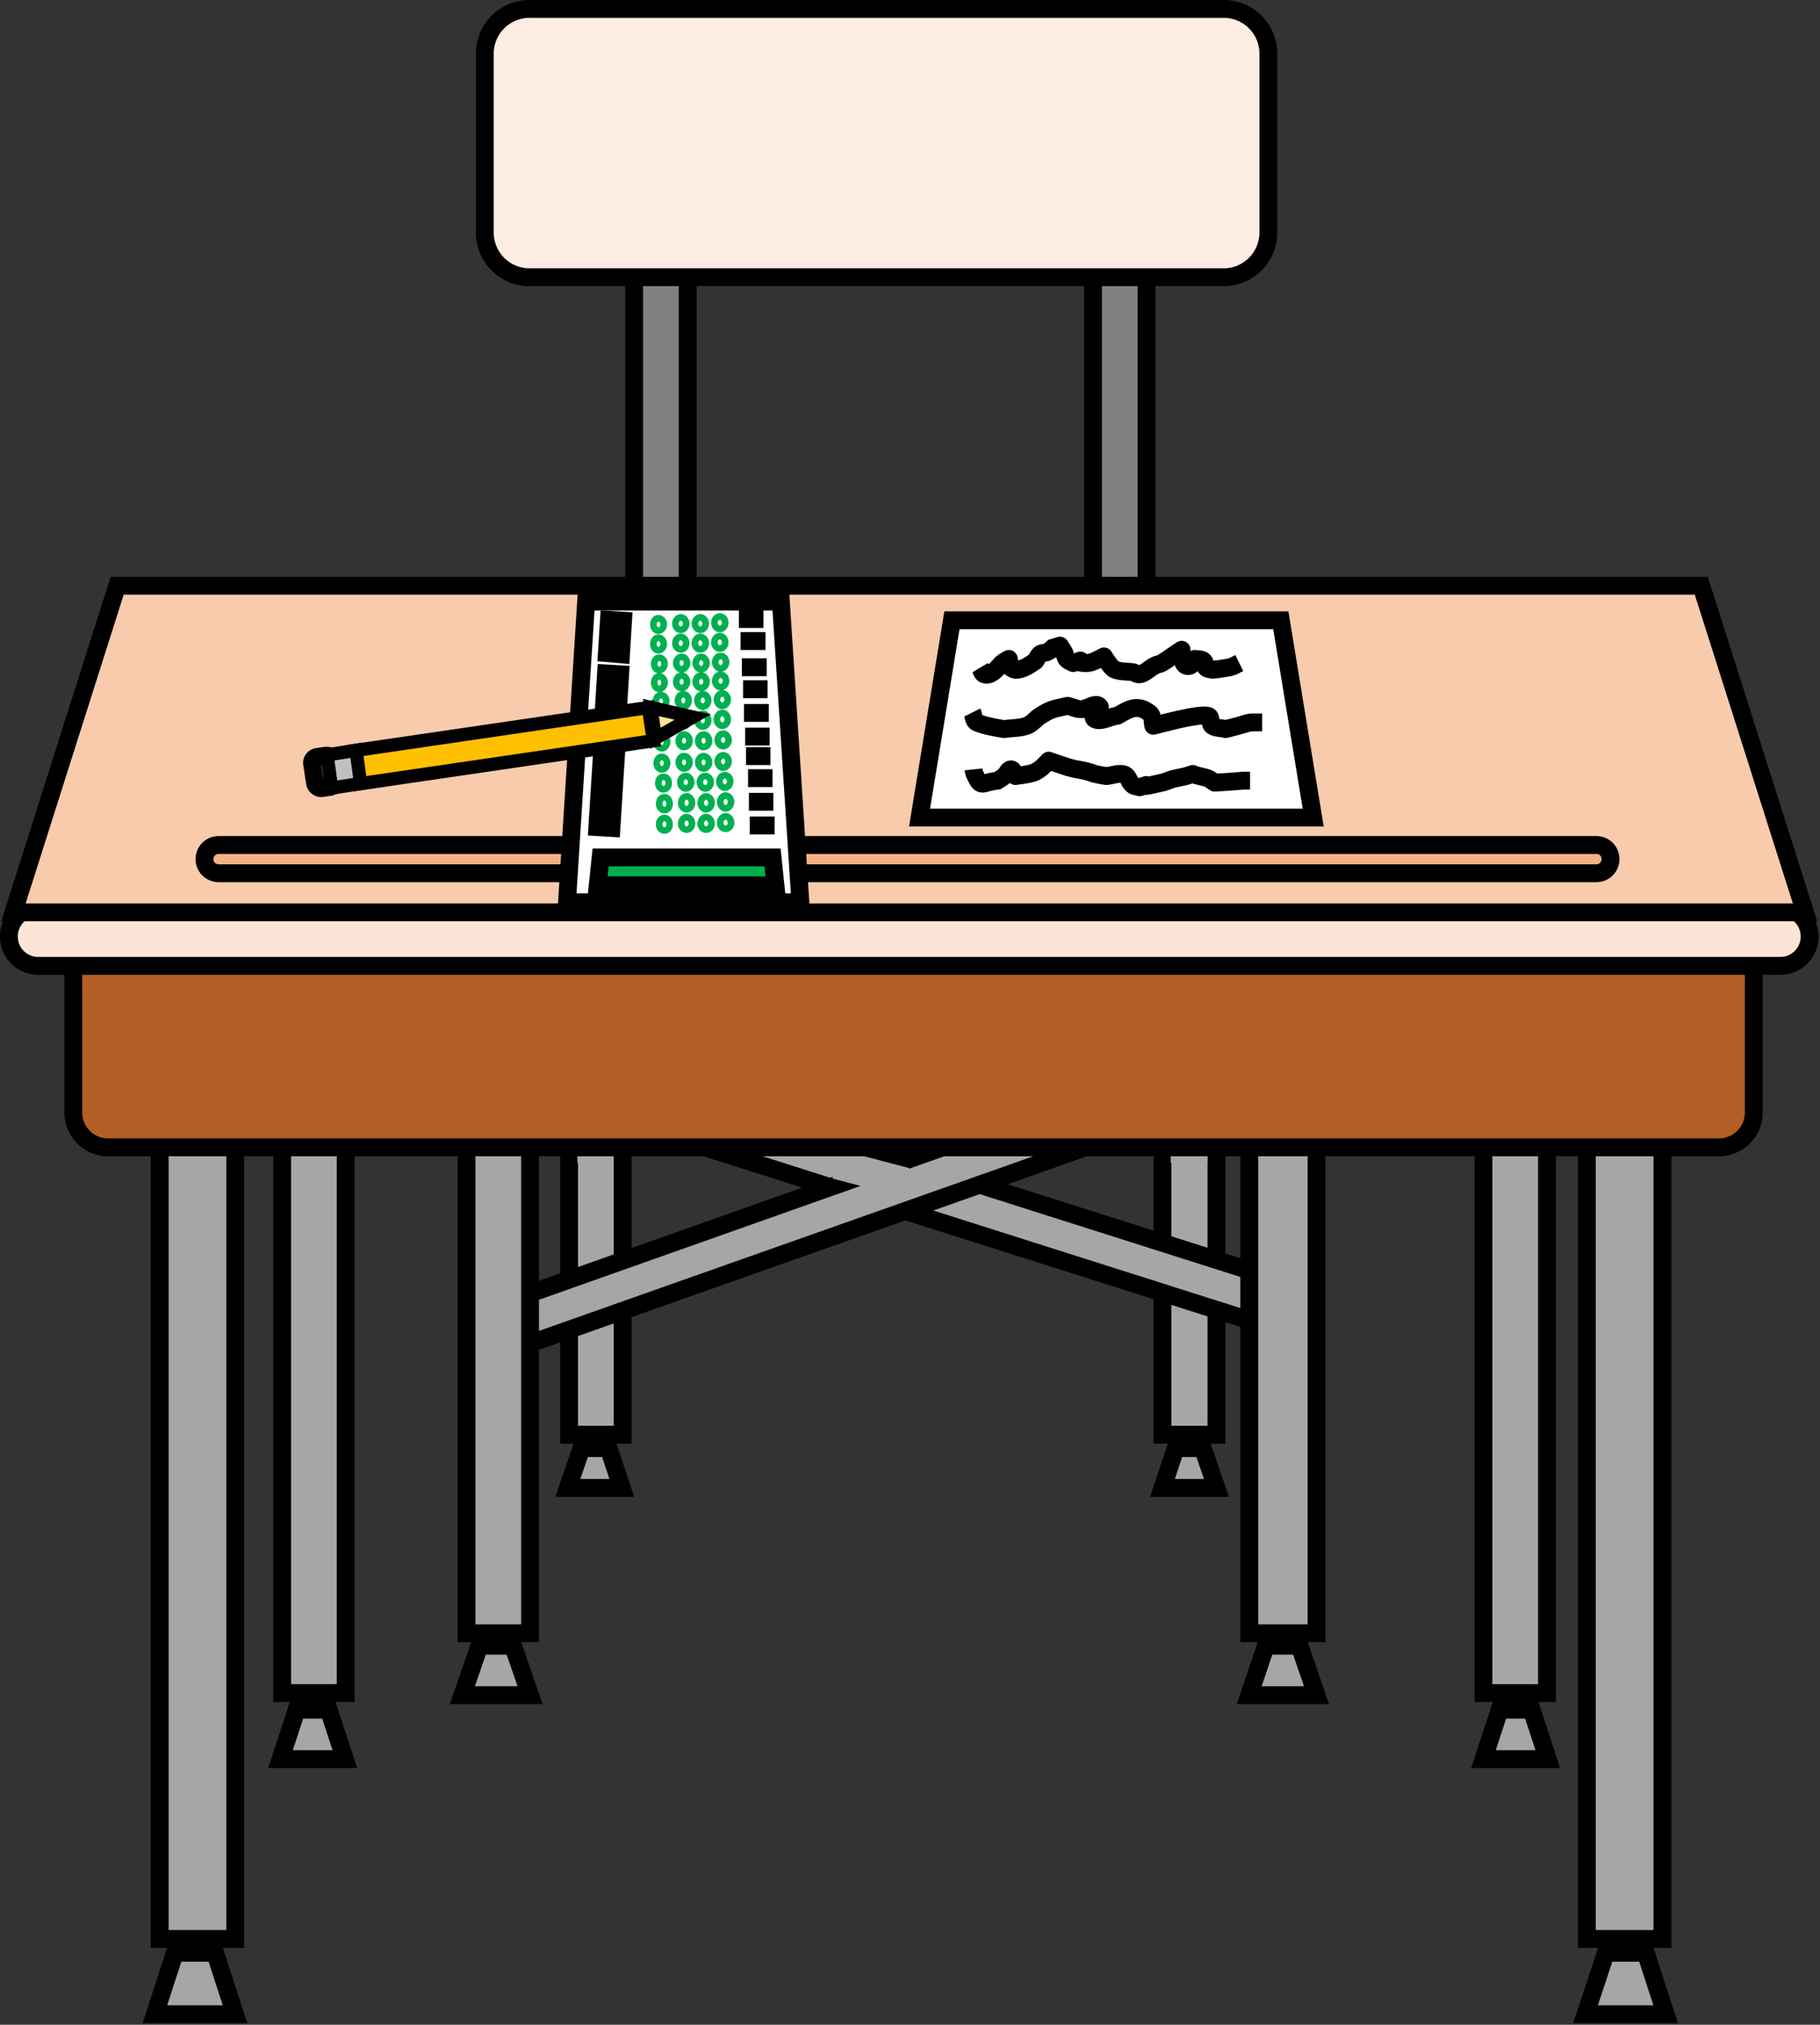 <svg xmlns="http://www.w3.org/2000/svg" width="103.105" height="114.679" viewBox="0 0 96.661 107.512"><rect x="0" y="0" width="96.661" height="107.512" fill="#333333" stroke="none"/><defs><clipPath id="a" clipPathUnits="userSpaceOnUse"><path d="M6.251 5.001h348.83V392.59H6.251z"/></clipPath></defs><path d="M33.709 1.136V42h2.845V1.136h-2.845z" fill="gray" fill-rule="evenodd"/><path transform="translate(-2.768 -2.635) scale(.282)" d="M129.248 13.362v144.799h10.081V13.362z" clip-path="url(#a)" fill="none" stroke="#000" stroke-width="3.36" stroke-miterlimit="8"/><path d="M58.1 1.136V42h2.845V1.136H58.1z" fill="gray" fill-rule="evenodd"/><path transform="translate(-2.768 -2.635) scale(.282)" d="M215.674 13.362v144.799h10.081V13.362z" clip-path="url(#a)" fill="none" stroke="#000" stroke-width="3.36" stroke-miterlimit="8"/><path d="M30.225 40.083v36.101h2.844V40.083h-2.844z" fill="#a6a6a6" fill-rule="evenodd"/><path d="M30.225 40.083v36.101h2.844V40.083z" fill="none" stroke="#000" stroke-width=".948" stroke-miterlimit="8"/><path d="M33.025 79.007l-.705-2.117h-1.434l-.728 2.117z" fill="#a6a6a6" fill-rule="evenodd"/><path d="M33.025 79.007l-.705-2.117h-1.434l-.728 2.117z" fill="none" stroke="#000" stroke-width=".948" stroke-miterlimit="8"/><path d="M61.74 40.391v35.793h2.866V40.391H61.74z" fill="#a6a6a6" fill-rule="evenodd"/><path d="M61.74 40.391v35.793h2.866V40.391z" fill="none" stroke="#000" stroke-width=".948" stroke-miterlimit="8"/><path d="M64.606 79.007l-.728-2.117h-1.433l-.706 2.117z" fill="#a6a6a6" fill-rule="evenodd"/><path d="M64.606 79.007l-.728-2.117h-1.433l-.706 2.117z" fill="none" stroke="#000" stroke-width=".948" stroke-miterlimit="8"/><path d="M28.13.474a2.372 2.372 0 00-2.382 2.382v9.483a2.372 2.372 0 002.381 2.382h36.852a2.372 2.372 0 002.382-2.382V2.856A2.372 2.372 0 0064.98.474z" fill="#fdece1" fill-rule="evenodd"/><path d="M28.13.474a2.372 2.372 0 00-2.382 2.382v9.483a2.372 2.372 0 002.381 2.382h36.852a2.372 2.372 0 002.382-2.382V2.856A2.372 2.372 0 0064.98.474z" fill="none" stroke="#000" stroke-width=".948" stroke-linejoin="round" stroke-miterlimit="10"/><path d="M31.195 58.938l37.624 11.953.771-2.403-37.623-11.954z" fill="#a6a6a6" fill-rule="evenodd"/><path d="M31.195 58.938l37.624 11.953.771-2.403-37.623-11.954z" fill="none" stroke="#000" stroke-width=".948" stroke-miterlimit="8"/><path d="M62.71 56.446L25.836 69.502l.838 2.36L63.57 58.828z" fill="#a6a6a6" fill-rule="evenodd"/><path d="M62.71 56.446L25.836 69.502l.838 2.36L63.57 58.828z" fill="none" stroke="#000" stroke-width=".948" stroke-miterlimit="8"/><path d="M28.151 90.012l-.904-2.624h-1.786l-.904 2.624z" fill="#a6a6a6" fill-rule="evenodd"/><path d="M28.151 90.012l-.904-2.624h-1.786l-.904 2.624z" fill="none" stroke="#000" stroke-width=".948" stroke-miterlimit="8"/><path d="M24.777 40.391v46.335h3.374V40.391h-3.374z" fill="#a6a6a6" fill-rule="evenodd"/><path d="M24.777 40.391v46.335h3.374V40.391z" fill="none" stroke="#000" stroke-width=".948" stroke-miterlimit="8"/><path d="M66.348 41.075v45.651h3.573V41.075h-3.573z" fill="#a6a6a6" fill-rule="evenodd"/><path d="M66.348 41.075v45.651h3.573V41.075z" fill="none" stroke="#000" stroke-width=".948" stroke-miterlimit="8"/><path d="M69.921 90.012l-.904-2.624H67.23l-.882 2.624z" fill="#a6a6a6" fill-rule="evenodd"/><path d="M69.921 90.012l-.904-2.624H67.23l-.882 2.624z" fill="none" stroke="#000" stroke-width=".948" stroke-miterlimit="8"/><path d="M30.666 55.476v6.285h1.918v-6.285h-1.918zM62.18 55.476v6.285h1.94v-6.285h-1.94zM44.604 61.056l-.398 1.521 3.661.97.42-1.521z" fill="#a6a6a6" fill-rule="evenodd"/><path d="M19.727 47.36a.988.988 0 00-.992.993c0 .529.44.97.992.97h53.789c.53 0 .97-.441.97-.97a.984.984 0 00-.97-.993z" fill="#f5b183" fill-rule="evenodd"/><path d="M19.727 47.36a.988.988 0 00-.992.993c0 .529.44.97.992.97h53.789c.53 0 .97-.441.97-.97a.984.984 0 00-.97-.993z" fill="none" stroke="#000" stroke-width=".948" stroke-linejoin="round" stroke-miterlimit="10"/><path d="M74.354 47.537l-5.337-9.66H24.226l-5.337 9.66z" fill="#f8cbad" fill-rule="evenodd"/><path d="M74.354 47.537l-5.337-9.66H24.226l-5.337 9.66z" fill="none" stroke="#000" stroke-width=".948" stroke-miterlimit="8"/><path d="M14.985 39.377v50.525h3.375V39.377h-3.375z" fill="#a6a6a6" fill-rule="evenodd"/><path d="M14.985 39.377v50.525h3.375V39.377z" fill="none" stroke="#000" stroke-width=".948" stroke-miterlimit="8"/><path d="M18.316 93.408l-.86-2.624h-1.699l-.86 2.624z" fill="#a6a6a6" fill-rule="evenodd"/><path d="M18.316 93.408l-.86-2.624h-1.699l-.86 2.624z" fill="none" stroke="#000" stroke-width=".948" stroke-miterlimit="8"/><path d="M78.787 39.377v50.525h3.374V39.377h-3.374z" fill="#a6a6a6" fill-rule="evenodd"/><path d="M78.787 39.377v50.525h3.374V39.377z" fill="none" stroke="#000" stroke-width=".948" stroke-miterlimit="8"/><path d="M82.205 93.408l-.86-2.624h-1.698l-.86 2.624z" fill="#a6a6a6" fill-rule="evenodd"/><path d="M82.205 93.408l-.86-2.624h-1.698l-.86 2.624z" fill="none" stroke="#000" stroke-width=".948" stroke-miterlimit="8"/><path d="M8.48 42.927v60.03h4.013v-60.03H8.48z" fill="#a6a6a6" fill-rule="evenodd"/><path d="M8.48 42.927v60.03h4.013v-60.03z" fill="none" stroke="#000" stroke-width=".948" stroke-miterlimit="8"/><path d="M12.493 107.038l-1.058-3.265h-2.14l-1.058 3.265z" fill="#a6a6a6" fill-rule="evenodd"/><path transform="translate(-2.768 -2.635) scale(.282)" d="M54.075 388.605l-3.751-11.566h-7.58l-3.75 11.566z" clip-path="url(#a)" fill="none" stroke="#000" stroke-width="3.36" stroke-miterlimit="8"/><path d="M84.278 42.927v60.03h4.014v-60.03h-4.014z" fill="#a6a6a6" fill-rule="evenodd"/><path d="M84.278 42.927v60.03h4.014v-60.03z" fill="none" stroke="#000" stroke-width=".948" stroke-miterlimit="8"/><path d="M88.534 107.038l-1.058-3.265h-2.117l-1.08 3.265z" fill="#a6a6a6" fill-rule="evenodd"/><path transform="translate(-2.768 -2.635) scale(.282)" d="M323.511 388.605l-3.75-11.566h-7.502l-3.829 11.566z" clip-path="url(#a)" fill="none" stroke="#000" stroke-width="3.36" stroke-miterlimit="8"/><path d="M5.745 49.83a1.85 1.85 0 00-1.853 1.853v7.388a1.85 1.85 0 001.853 1.852h85.546a1.85 1.85 0 001.853-1.852v-7.388a1.85 1.85 0 00-1.853-1.853z" fill="#b35e25" fill-rule="evenodd"/><path d="M5.745 49.83a1.85 1.85 0 00-1.853 1.853v7.388a1.85 1.85 0 001.853 1.852h85.546a1.85 1.85 0 001.853-1.852v-7.388a1.85 1.85 0 00-1.853-1.853z" fill="none" stroke="#000" stroke-width=".948" stroke-linejoin="round" stroke-miterlimit="10"/><path d="M2.04 48.198c-.86 0-1.566.706-1.566 1.566 0 .882.706 1.566 1.566 1.566h92.581c.86 0 1.566-.684 1.566-1.566 0-.86-.706-1.566-1.566-1.566z" fill="#fce5d6" fill-rule="evenodd"/><path transform="translate(-2.768 -2.635) scale(.282)" d="M17.035 180.119c-3.047 0-5.548 2.501-5.548 5.548a5.52 5.52 0 005.548 5.549H345.08a5.52 5.52 0 005.548-5.549c0-3.047-2.501-5.548-5.548-5.548z" clip-path="url(#a)" fill="none" stroke="#000" stroke-width="3.36" stroke-linejoin="round" stroke-miterlimit="10"/><path d="M95.944 48.485l-5.513-17.356h-84.2L.716 48.485z" fill="#f8cbad" fill-rule="evenodd"/><path transform="translate(-2.768 -2.635) scale(.282)" d="M349.767 181.135l-19.535-61.498H31.882l-19.535 61.498z" clip-path="url(#a)" fill="none" stroke="#000" stroke-width="3.36" stroke-miterlimit="8"/><path d="M11.611 44.868c-.419 0-.75.331-.75.75s.331.75.75.75h73.174c.42 0 .75-.331.75-.75s-.33-.75-.75-.75z" fill="#f5b183" fill-rule="evenodd"/><path d="M11.611 44.868c-.419 0-.75.331-.75.75s.331.75.75.75h73.174c.42 0 .75-.331.75-.75s-.33-.75-.75-.75z" fill="none" stroke="#000" stroke-width=".948" stroke-linejoin="round" stroke-miterlimit="10"/><path d="M69.745 43.413l-1.72-10.476H50.558l-1.72 10.476z" fill="#fff" fill-rule="evenodd"/><path d="M69.745 43.413l-1.72-10.476H50.558l-1.72 10.476z" fill="none" stroke="#000" stroke-width=".948" stroke-miterlimit="8"/><path d="M51.639 37.833c.088.176.044.42.242.53.42.198 1.456.352 1.456.352.397-.066.838-.044 1.19-.176.31-.11.464-.375.728-.53.618-.396.706-.352 1.434-.529.243.044.463.177.728.177.33 0 .728-.353.948-.177.243.155-.485.551-.22.706.308.176.793-.132 1.19-.177.508-.264.993-.683 1.676-.176.243.154.177.463.243.706.441-.11 2.36-.64 2.889-.53.243.045.066.397.243.53.176.132.485.11.705.176 1.61-.397.949-.353 1.941-.353M51.705 40.854a.94.94 0 00.11.353c.309.64.309.353 1.169.243.132-.088.243-.154.353-.243.132-.088.198-.353.353-.353.154 0 .154.243.242.353.265-.044.772-.088 1.059-.22a1.99 1.99 0 00.353-.243c.132-.11.242-.243.353-.353.242.088.463.155.705.243.11.022.243.088.353.11.155.044.309.088.463.11.199.044.397.066.596.133.11.022.242.088.353.11.198.044.396.088.595.11.265-.022.53-.132.816-.11.397.044.33.397.595.595.089.067.22.067.353.11.97-.33-.595.177 1.17-.242.242-.044.462-.176.705-.22.706-.155.397-.067.948-.243.11.044.22.088.353.11.154.044.309.066.463.133.132.044.243.154.353.22 1.808-.11 1.169-.11 1.875-.11M52.058 35.451c.066.11.088.31.22.353.397.132.75-.419.949-.595.11-.088.242-.155.352-.22.044.154.022.33.11.462a.427.427 0 00.353.11c.353-.044.662-.264.949-.463.088-.11.132-.264.242-.353.089-.088.243-.066.353-.11.904-.463-.198-.066.706-.353.066.11.154.221.22.353.066.11.044.243.133.353.088.11.22.155.353.22.926-.308-.243 0 .705 0 .31 0 .662-.22.927-.352.11.176.397.64.595.705.287.11.618.089.948.133.11.022.22.132.353.11.287-.044.574-.353.816-.463.11-.066.243-.066.353-.132.243-.133.463-.31.706-.464.11-.088.353-.242.353-.242 0 .066-.044 1.036.463.838.132-.066.154-.243.242-.353.155.022.353 0 .464.11.11.089.044.265.132.353.088.088.22.088.353.11.264-.022.551-.066.816-.11.242-.044.375-.132.595-.242" fill="none" stroke="#000" stroke-width=".948" stroke-linejoin="round" stroke-miterlimit="10"/><path d="M42.508 47.911l-1.036-15.966H31.129L30.114 47.91z" fill="#fff" fill-rule="evenodd"/><path d="M42.508 47.911l-1.036-15.966H31.129L30.114 47.91z" fill="none" stroke="#000" stroke-width=".948" stroke-miterlimit="8"/><path d="M32.805 38.693l-.75-.044-.33 5.271.749.044z" fill="#00b050" fill-rule="evenodd"/><path d="M32.805 38.693l-.75-.044-.33 5.271.749.044z" fill="none" stroke="#000" stroke-width=".948" stroke-miterlimit="8"/><path d="M32.937 35.804l-.75-.044-.11 1.764.75.067z" fill="#00b050" fill-rule="evenodd"/><path d="M32.937 35.804l-.75-.044-.11 1.764.75.067z" fill="none" stroke="#000" stroke-width=".948" stroke-miterlimit="8"/><path d="M33.091 32.96l-.75-.045-.11 1.764.75.066z" fill="#00b050" fill-rule="evenodd"/><path d="M33.091 32.96l-.75-.045-.11 1.764.75.066z" fill="none" stroke="#000" stroke-width=".948" stroke-miterlimit="8"/><path d="M39.818 43.832h1.323M39.774 42.575h1.3M39.73 41.318h1.3M39.62 40.149h1.3M39.575 39.112h1.302M39.51 37.855h1.322M39.465 36.598h1.301M39.399 35.43h1.323M39.333 34.04h1.323M39.244 32.871h1.302" fill="none" stroke="#000" stroke-width=".948" stroke-linejoin="round" stroke-miterlimit="10"/><path d="M38.539 43.347c-.154 0-.287.154-.287.33 0 .199.133.331.287.331.154 0 .286-.132.286-.33 0-.177-.132-.331-.286-.331M37.502 43.39c-.154 0-.286.155-.286.331 0 .199.132.331.286.331.155 0 .287-.132.287-.33 0-.177-.132-.331-.287-.331M36.466 43.39c-.155 0-.287.155-.287.331 0 .199.132.331.287.331.154 0 .286-.132.286-.33 0-.177-.132-.331-.286-.331M35.297 43.435c-.177 0-.287.154-.287.33 0 .199.11.331.287.331.154 0 .264-.132.264-.33 0-.177-.11-.331-.264-.331M38.539 42.244c-.154 0-.287.154-.287.33 0 .199.133.353.287.353.154 0 .286-.154.286-.352 0-.177-.132-.331-.286-.331M37.502 42.288c-.154 0-.286.154-.286.353 0 .176.132.33.286.33.155 0 .287-.154.287-.33 0-.199-.132-.353-.287-.353M36.466 42.288c-.155 0-.287.154-.287.353 0 .176.132.33.287.33.154 0 .286-.154.286-.33 0-.199-.132-.353-.286-.353M35.297 42.332c-.177 0-.287.154-.287.353 0 .176.11.33.287.33.154 0 .264-.154.264-.33 0-.199-.11-.353-.264-.353M38.495 41.163c-.155 0-.287.133-.287.331 0 .176.132.33.287.33.154 0 .286-.154.286-.33 0-.198-.132-.33-.286-.33M37.458 41.207c-.154 0-.286.133-.286.331 0 .176.132.33.286.33.155 0 .287-.154.287-.33 0-.198-.132-.33-.287-.33M36.422 41.207c-.155 0-.287.133-.287.331 0 .176.132.33.287.33.154 0 .286-.154.286-.33 0-.198-.132-.33-.286-.33M35.23 41.251c-.154 0-.264.133-.264.331 0 .177.11.331.265.331.176 0 .286-.154.286-.331 0-.198-.11-.33-.286-.33M38.407 40.105c-.155 0-.287.154-.287.33 0 .177.132.331.287.331.154 0 .286-.154.286-.33 0-.177-.132-.331-.286-.331M37.37 40.149c-.154 0-.287.154-.287.33 0 .177.133.331.287.331.154 0 .287-.154.287-.33 0-.177-.133-.331-.287-.331M36.333 40.149c-.154 0-.286.154-.286.33 0 .177.132.331.286.331.155 0 .287-.154.287-.33 0-.177-.132-.331-.287-.331M35.143 40.193c-.155 0-.265.154-.265.33 0 .177.11.331.265.331.176 0 .286-.154.286-.33 0-.177-.11-.331-.286-.331M38.407 38.958c-.155 0-.287.154-.287.33 0 .2.132.331.287.331.154 0 .286-.132.286-.33 0-.177-.132-.331-.286-.331M37.37 39.002c-.154 0-.287.154-.287.33 0 .2.133.332.287.332.154 0 .287-.133.287-.331 0-.177-.133-.331-.287-.331M36.333 39.002c-.154 0-.286.154-.286.33 0 .2.132.332.286.332.155 0 .287-.133.287-.331 0-.177-.132-.331-.287-.331M35.143 39.046c-.155 0-.265.154-.265.33 0 .2.11.354.265.354.176 0 .286-.155.286-.353 0-.177-.11-.331-.286-.331M38.362 37.855c-.154 0-.286.154-.286.353 0 .176.132.33.286.33.155 0 .287-.154.287-.33 0-.199-.132-.353-.287-.353M37.326 37.9c-.154 0-.287.154-.287.352 0 .176.133.33.287.33.154 0 .287-.154.287-.33 0-.198-.133-.353-.287-.353M36.29 37.9c-.155 0-.287.154-.287.352 0 .176.132.33.286.33.155 0 .287-.154.287-.33 0-.198-.132-.353-.287-.353M35.098 37.965c-.154 0-.264.133-.264.331 0 .177.11.33.264.33.177 0 .287-.153.287-.33 0-.198-.11-.33-.287-.33M38.362 36.819c-.154 0-.286.154-.286.33 0 .177.132.331.286.331.155 0 .287-.154.287-.33 0-.177-.132-.331-.287-.331M37.326 36.863c-.154 0-.287.154-.287.33 0 .177.133.331.287.331.154 0 .287-.154.287-.33 0-.177-.133-.331-.287-.331M36.29 36.863c-.155 0-.287.154-.287.33 0 .177.132.331.286.331.155 0 .287-.154.287-.33 0-.177-.132-.331-.287-.331M35.098 36.907c-.154 0-.264.154-.264.33 0 .177.11.331.264.331.177 0 .287-.154.287-.33 0-.177-.11-.331-.287-.331M38.274 35.826c-.154 0-.287.155-.287.33 0 .177.133.332.287.332.155 0 .287-.155.287-.331 0-.176-.132-.33-.287-.33M37.238 35.87c-.155 0-.287.155-.287.331 0 .177.132.331.287.331.154 0 .286-.154.286-.33 0-.177-.132-.332-.286-.332M36.201 35.87c-.154 0-.287.155-.287.331 0 .177.133.331.287.331.154 0 .287-.154.287-.33 0-.177-.133-.332-.287-.332M35.01 35.914c-.154 0-.264.155-.264.331 0 .177.11.331.264.331.155 0 .287-.154.287-.33 0-.177-.132-.332-.287-.332M38.274 34.834c-.154 0-.287.132-.287.33 0 .177.133.331.287.331.155 0 .287-.154.287-.33 0-.199-.132-.331-.287-.331M37.238 34.878c-.155 0-.287.154-.287.33 0 .177.132.331.287.331.154 0 .286-.154.286-.33 0-.177-.132-.331-.286-.331M36.201 34.878c-.154 0-.287.154-.287.33 0 .177.133.331.287.331.154 0 .287-.154.287-.33 0-.177-.133-.331-.287-.331M35.01 34.922c-.154 0-.264.154-.264.33 0 .177.11.332.264.332.155 0 .287-.155.287-.331 0-.177-.132-.331-.287-.331M38.23 33.775c-.154 0-.287.155-.287.331 0 .198.133.33.287.33.155 0 .287-.132.287-.33 0-.176-.132-.33-.287-.33M37.194 33.82c-.155 0-.287.154-.287.33 0 .199.132.33.287.33.154 0 .286-.131.286-.33 0-.176-.132-.33-.286-.33M36.157 33.82c-.154 0-.287.154-.287.33 0 .199.133.33.287.33.154 0 .287-.131.287-.33 0-.176-.133-.33-.287-.33M34.966 33.863c-.154 0-.264.155-.264.331 0 .199.11.331.264.331.154 0 .287-.132.287-.33 0-.177-.133-.332-.287-.332M38.23 32.739c-.154 0-.287.132-.287.33 0 .177.133.331.287.331.155 0 .287-.154.287-.33 0-.199-.132-.331-.287-.331M37.194 32.783c-.155 0-.287.154-.287.33 0 .177.132.331.287.331.154 0 .286-.154.286-.33 0-.177-.132-.331-.286-.331M36.157 32.783c-.154 0-.287.154-.287.33 0 .177.133.331.287.331.154 0 .287-.154.287-.33 0-.177-.133-.331-.287-.331M34.966 32.827c-.154 0-.264.154-.264.33 0 .177.11.331.264.331.154 0 .287-.154.287-.33 0-.177-.133-.331-.287-.331" fill="none" stroke="#00b050" stroke-width=".353" stroke-linejoin="round" stroke-miterlimit="10"/><path d="M41.185 47.007l-.154-1.477H31.9l-.155 1.477z" fill="#00b050" fill-rule="evenodd"/><path d="M41.185 47.007l-.154-1.477H31.9l-.155 1.477z" fill="none" stroke="#000" stroke-width=".948" stroke-miterlimit="8"/><path d="M18.779 39.862l.264 1.764 15.659-2.293-.265-1.765z" fill="#ffc000" fill-rule="evenodd"/><path d="M18.779 39.862l.264 1.764 15.659-2.293-.265-1.765z" fill="none" stroke="#000" stroke-width=".706" stroke-miterlimit="8"/><path d="M36.796 38.076l-2.227-.508.243 1.632z" fill="#ffe699" fill-rule="evenodd"/><path d="M36.796 38.076l-2.227-.508.243 1.632z" fill="none" stroke="#000" stroke-width=".706" stroke-miterlimit="8"/><path d="M16.86 40.193a.322.322 0 00-.287.353l.155 1.014a.343.343 0 00.375.287l.44-.066c.177-.045.31-.199.265-.375l-.132-1.015a.34.34 0 00-.375-.264z" fill="#ff7c80" fill-rule="evenodd"/><path d="M16.86 40.193a.322.322 0 00-.287.353l.155 1.014a.343.343 0 00.375.287l.44-.066c.177-.045.31-.199.265-.375l-.132-1.015a.34.34 0 00-.375-.264z" fill="none" stroke="#000" stroke-width=".948" stroke-linejoin="round" stroke-miterlimit="10"/><path d="M17.367 40.083l.243 1.764 1.544-.243-.243-1.764z" fill="silver" fill-rule="evenodd"/><path d="M17.367 40.083l.243 1.764 1.544-.243-.243-1.764z" fill="none" stroke="#000" stroke-width=".706" stroke-miterlimit="8"/><path d="M35.959 37.965c0 .243.022.508.11.53.11.022.485-.353.507-.464 0-.088-.243-.088-.485-.088z" fill-rule="evenodd"/></svg>
